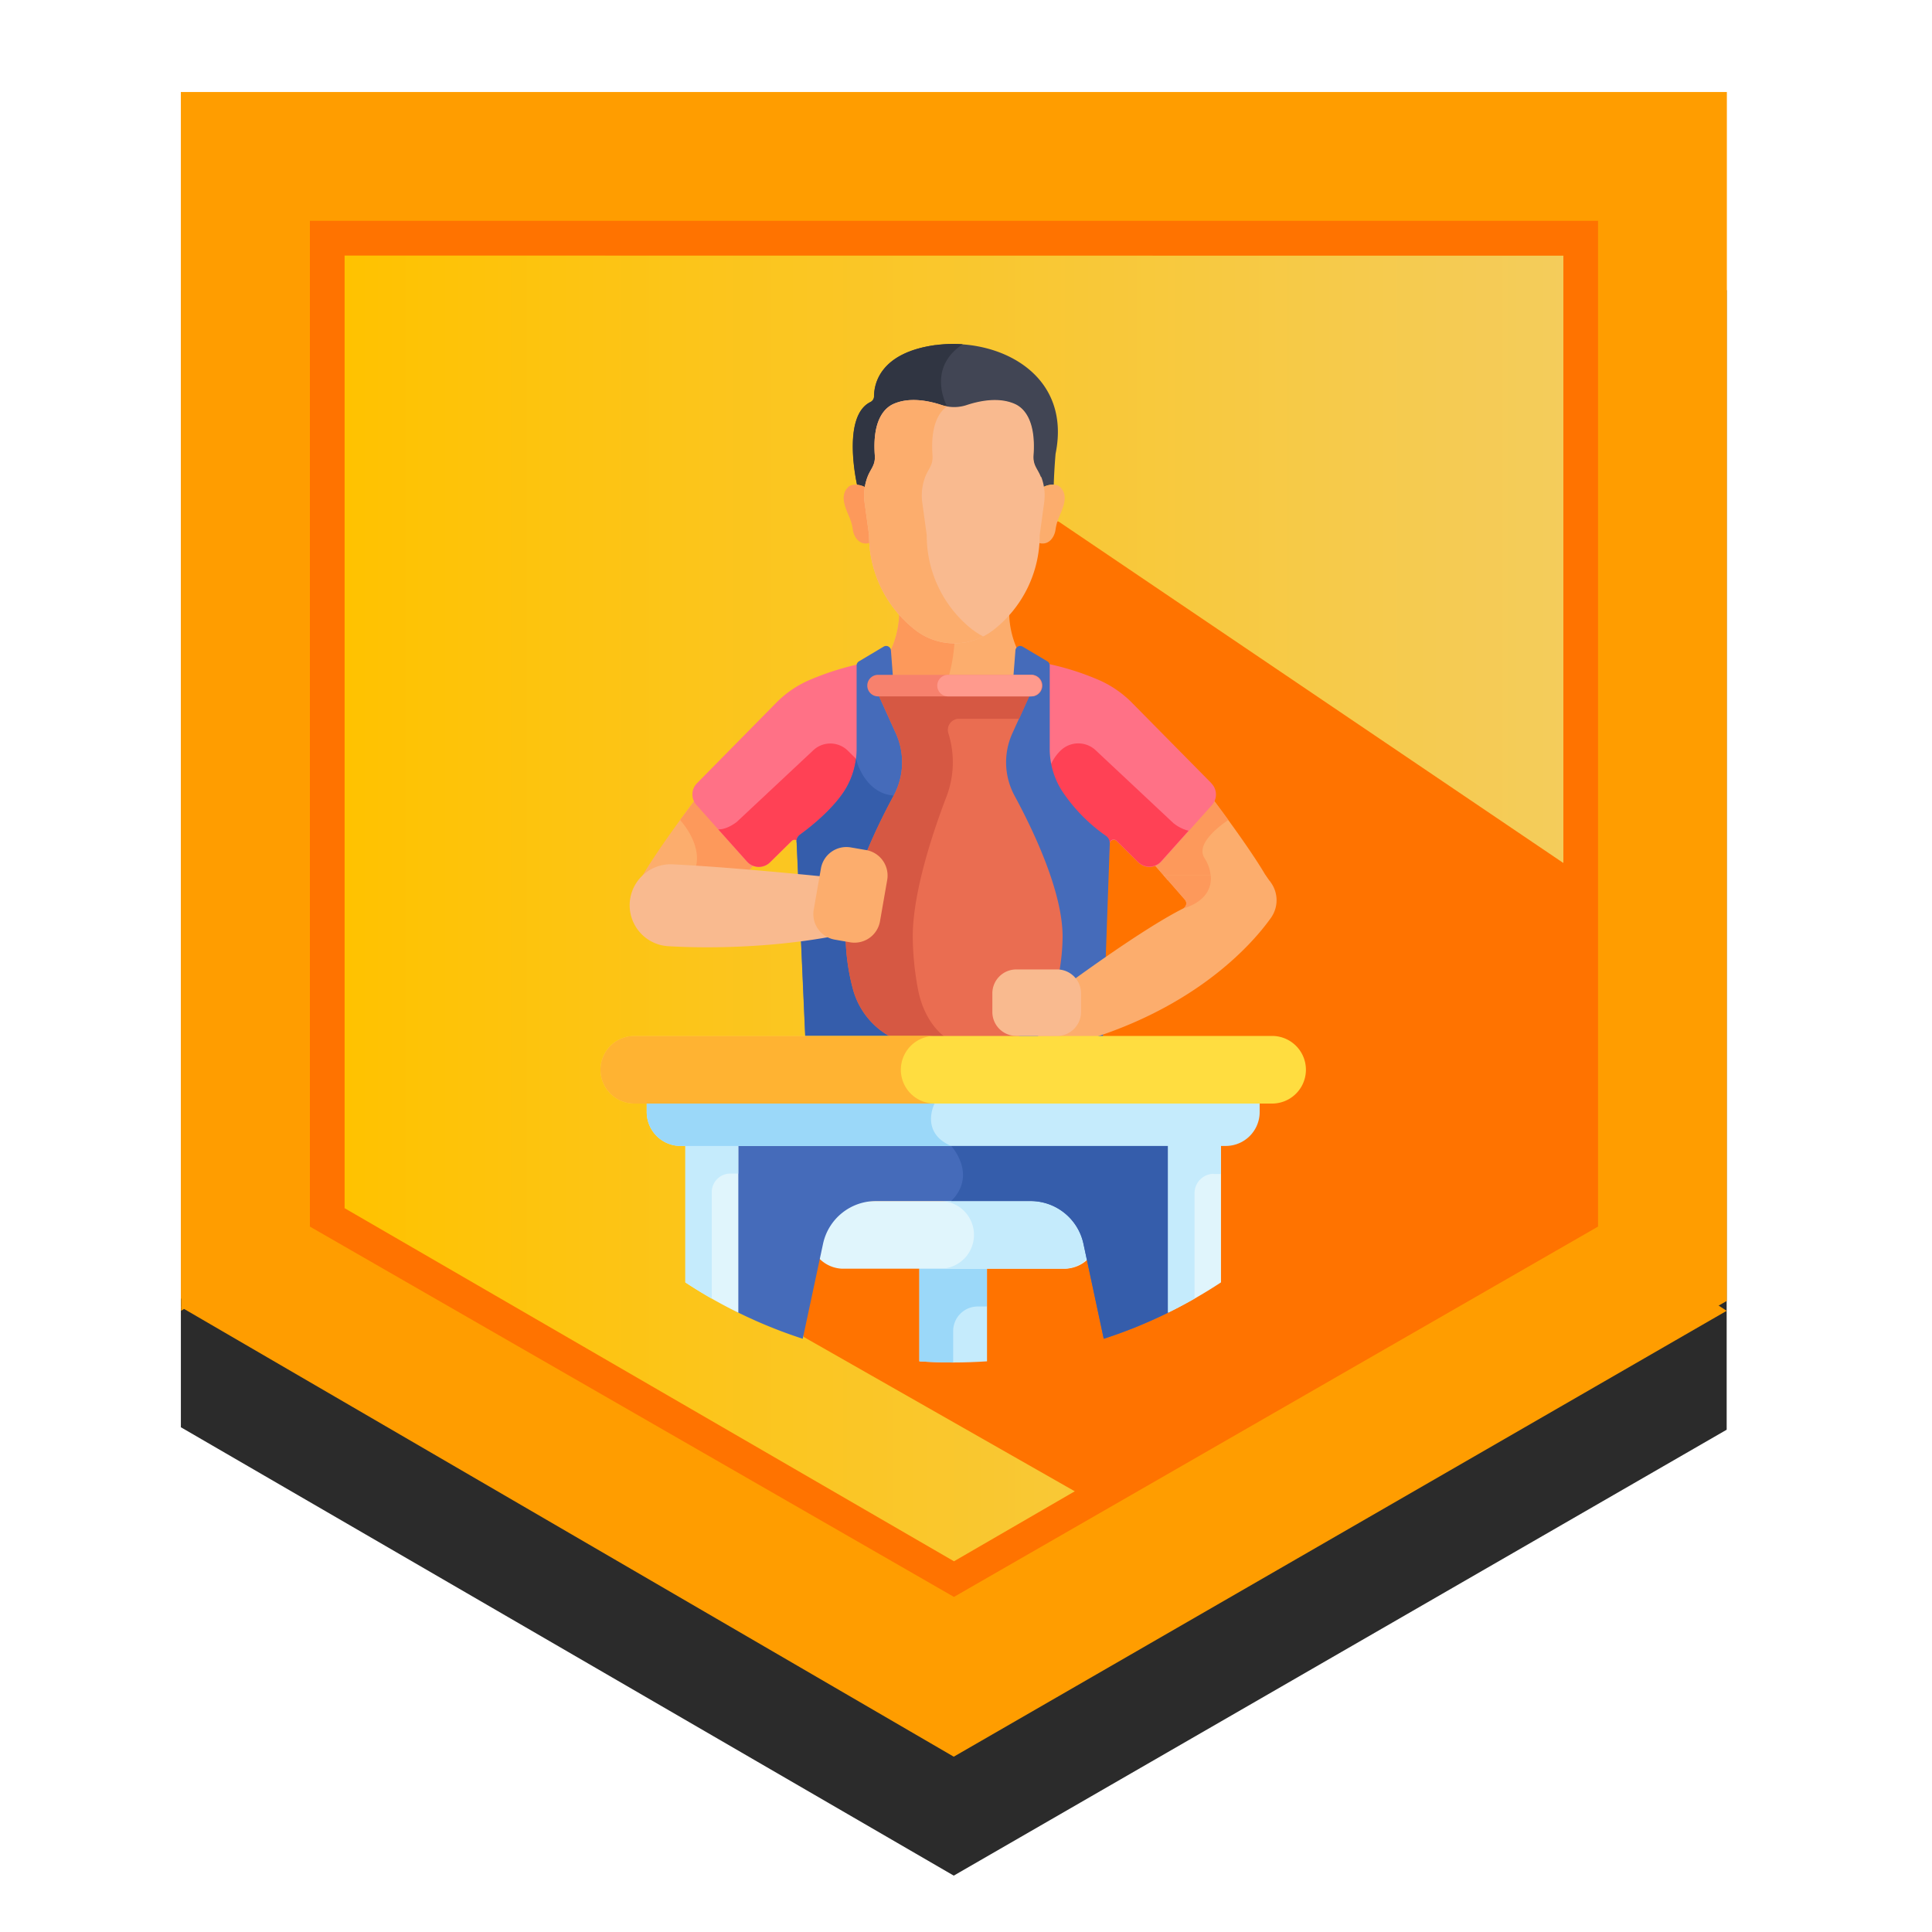 <svg xmlns="http://www.w3.org/2000/svg" xmlns:xlink="http://www.w3.org/1999/xlink" viewBox="0 0 500 500"><defs><style>.a{fill:none;}.b{fill:#2b2b2b;}.c{fill:#ff9d00;}.d{fill:url(#a);}.e{fill:url(#b);}.f{fill:#ff7300;}.g{fill:#fcad6d;}.h{fill:#fd995b;}.i{fill:#ff7186;}.j{fill:#ff4155;}.k{fill:#c5ebfc;}.l{fill:#9bd8f9;}.m{fill:#e0f5fc;}.n{fill:#456bba;}.o{fill:#355dab;}.p{clip-path:url(#c);}.q{fill:#414554;}.r{fill:#303542;}.s{fill:#f9ba8f;}.t{fill:#ea6d51;}.u{fill:#d65843;}.v{fill:#f7816d;}.w{fill:#ff9a8d;}.x{fill:#ffdd40;}.y{fill:#ffb332;}</style><linearGradient id="a" x1="89.17" y1="235.38" x2="404.6" y2="235.38" gradientUnits="userSpaceOnUse"><stop offset="0" stop-color="#ffc200"/><stop offset="1" stop-color="#f4cc5b"/></linearGradient><linearGradient id="b" x1="80.2" y1="235.22" x2="413.57" y2="235.22" gradientUnits="userSpaceOnUse"><stop offset="0" stop-color="#ff7300"/><stop offset="0.52" stop-color="#ff7300"/><stop offset="1" stop-color="#ff7300"/></linearGradient><clipPath id="c"><rect class="a" x="120.37" y="89" width="252.63" height="263.61"/></clipPath></defs><title>sprout_primecrafter</title><polygon class="b" points="446.86 75.1 446.86 370.01 246.83 485.41 46.81 369.37 46.81 75.1 446.86 75.1"/><polygon class="c" points="446.91 23.81 446.91 336.67 245.55 452.07 46.81 336.03 46.81 23.81 446.91 23.81"/><path class="c" d="M46.86,23.81V339.23L80.2,318.72V57.15Z"/><polygon class="d" points="404.6 66.12 404.6 313.59 246.86 404.63 89.17 313.59 89.17 66.12 404.6 66.12"/><polygon class="c" points="246.83 454.63 446.86 339.24 413.52 317.44 246.83 414.89 80.14 317.44 46.81 338.27 246.83 454.63"/><path class="e" d="M80.2,57.15V317.44l166.68,95.84,166.69-95.84V57.15Zm324.4,9V312.67L246.89,404.06,89.17,312.67V66.12Z"/><polyline class="f" points="208 346 280 387 411 315 410 227 274 135 239 130 207 342"/><path class="g" d="M327.48,226.43c-3.89-6.63-11.46-16.79-14.3-20.55L298.06,223l4.11,4.72h26.19a13.69,13.69,0,0,1-.88-1.27Zm0,0"/><path class="h" d="M311.69,222c-2.2-3.5,3.53-8,6.19-9.78-1.93-2.66-3.65-4.95-4.7-6.35L298.06,223l4.11,4.72h11.19a10,10,0,0,0-1.67-5.69Zm0,0"/><path class="g" d="M180.71,205.88c-2.84,3.76-10.42,13.92-14.31,20.55a12,12,0,0,1-.88,1.27h26.2l4.11-4.72Zm0,0"/><path class="h" d="M178.48,227.7h13.24l4.11-4.72-15.12-17.1c-1.06,1.39-2.76,3.67-4.69,6.32,2.48,2.9,6.9,9.48,2.46,15.5Zm0,0"/><path class="i" d="M313.51,202.7,293,181.92a27.54,27.54,0,0,0-9.21-6.19,69.28,69.28,0,0,0-13.26-4.07H223.32a71.91,71.91,0,0,0-13.24,4.08,27.16,27.16,0,0,0-9.26,6.21L180.38,202.7a4.09,4.09,0,0,0-.14,5.62L193.33,223a4.11,4.11,0,0,0,5.95.19l5.61-5.53a1.05,1.05,0,0,1,1.79.75l4.12,72.46h72.28l4.12-72.46a1.05,1.05,0,0,1,1.79-.75l5.61,5.53a4.11,4.11,0,0,0,5.95-.19l13.09-14.64a4.1,4.1,0,0,0-.13-5.62Zm0,0"/><path class="j" d="M303.82,213.16l-20.27-19a6.57,6.57,0,0,0-9.11.13,11.54,11.54,0,0,0-3,5l-3.19,11.18,4,5,11.26,8.86s1.44.85,3.21,1.78l.44-7.8a1.05,1.05,0,0,1,1.79-.75l5.61,5.53a4.11,4.11,0,0,0,5.95-.19l7.08-7.91a9.94,9.94,0,0,1-3.81-1.89Zm0,0"/><path class="j" d="M225.45,210.12l-3.93-13.76-2.1-2.08a6.44,6.44,0,0,0-8.92-.13L190.69,212.7s-2.43,2-4.8,1.94l7.44,8.32a4.11,4.11,0,0,0,5.95.19l5.61-5.53a1.05,1.05,0,0,1,1.79.75l.41,7.18c1.85-1,3.41-1.88,3.41-1.88l11-8.66Zm0,0"/><path class="g" d="M273,246.13s5.83,2.32,7.64,6.44l-1.73,1.27h-6.94Zm0,0"/><path class="k" d="M237.93,352.31c2.9.19,5.81.3,8.75.3s5.86-.11,8.76-.3v-25H237.93Zm0,0"/><path class="l" d="M253,338.12h2.4V327.31H237.93v25c2.9.19,5.81.3,8.75.3v-8.14a6.36,6.36,0,0,1,6.36-6.35Zm0,0"/><path class="m" d="M284.17,319.58a8.75,8.75,0,0,0-8.75-8.75H218a8.76,8.76,0,0,0,0,17.51h57.47a8.76,8.76,0,0,0,8.75-8.76Zm0,0"/><path class="k" d="M275.42,310.83H243.6a8.76,8.76,0,0,1,0,17.51h31.82a8.76,8.76,0,0,0,0-17.51Zm0,0"/><path class="n" d="M302.29,339.72h0a124.58,124.58,0,0,1-16.64,6.75L280.4,321.9a14,14,0,0,0-13.68-11.07H226.65A14,14,0,0,0,213,321.9l-5.25,24.57a125.67,125.67,0,0,1-16.64-6.75h0l-12.52-7.17V309.86a24.77,24.77,0,0,1,24.78-24.77H290a24.78,24.78,0,0,1,24.78,24.77v22.69Zm0,0"/><path class="o" d="M314.81,309.86v22.69l-12.52,7.17h0a124.58,124.58,0,0,1-16.64,6.75L280.4,321.9a14,14,0,0,0-13.68-11.07H246.17c6.86-6.86,0-14.26,0-14.26s.22-4.49.67-11.48H290a24.78,24.78,0,0,1,24.78,24.77Zm0,0"/><path class="m" d="M302.29,339.72a125,125,0,0,0,13.7-7.84V295.45h-13.7Zm0,0"/><path class="k" d="M314.1,303.82H316v-8.37h-13.7v44.27c2.33-1.14,4.61-2.36,6.85-3.64v-27.3a5,5,0,0,1,5-5Zm0,0"/><path class="m" d="M177.38,331.88a124.12,124.12,0,0,0,13.7,7.84V295.45h-13.7Zm0,0"/><path class="k" d="M189.05,303.72h2v-8.27h-13.7v36.43c2.23,1.47,4.52,2.87,6.85,4.2V308.53a4.81,4.81,0,0,1,4.82-4.81Zm0,0"/><path class="k" d="M326,285.09H167.37v2.71a8.77,8.77,0,0,0,8.77,8.77H317.23A8.77,8.77,0,0,0,326,287.8Zm0,0"/><path class="l" d="M167.37,287.8a8.77,8.77,0,0,0,8.77,8.77h70c-8.15-3.53-4.27-11-4.27-11l-.88-.51H167.37Zm0,0"/><path class="g" d="M266.64,170.47a5.57,5.57,0,0,1-3.57-2.87,23.81,23.81,0,0,1-1.91-9.22,30.3,30.3,0,0,1-4.38,4.19,16.07,16.07,0,0,1-19.67,0,30.86,30.86,0,0,1-4.39-4.19,23.79,23.79,0,0,1-1.9,9.22,5.56,5.56,0,0,1-3.58,2.87c-1.33.35-2.64.75-3.92,1.19a42.32,42.32,0,0,0,10.14,11.48,22,22,0,0,0,27,0,42.66,42.66,0,0,0,10.14-11.48c-1.29-.44-2.59-.84-3.93-1.19Zm0,0"/><path class="h" d="M246.94,165.93a16,16,0,0,1-9.83-3.36,30.86,30.86,0,0,1-4.39-4.19,23.79,23.79,0,0,1-1.9,9.22,5.56,5.56,0,0,1-3.58,2.87c-1.33.35-2.64.75-3.92,1.19a42.32,42.32,0,0,0,10.14,11.48,21.85,21.85,0,0,0,4.92,2.88,47.91,47.91,0,0,1,3.5-4.17c3.65-3.66,4.82-10.91,5.18-15.92Zm0,0"/><path class="n" d="M286.31,216.38a43.69,43.69,0,0,1-11.44-11.66,20.2,20.2,0,0,1-3.2-11v-21.5a1.23,1.23,0,0,0-.6-1.06l-6.42-3.82a1.24,1.24,0,0,0-1.86,1l-.71,9.12H231.27l-.7-9.12a1.24,1.24,0,0,0-1.87-1l-6.41,3.82a1.23,1.23,0,0,0-.6,1.06v21.5a20.2,20.2,0,0,1-3.2,11c-2.12,3.28-6.08,7.37-11.54,11.35a2.16,2.16,0,0,0-.78,2.12,1.1,1.1,0,0,1,0,.18l2.59,58.48h76.37l2.08-58.48h0a2.34,2.34,0,0,0-.92-2Zm0,0"/><g class="p"><path class="o" d="M233.3,205.88c-9.4.9-11.78-9.52-11.78-9.52h0a20,20,0,0,1-3,8.36c-2.12,3.28-6.08,7.37-11.54,11.35a2.13,2.13,0,0,0-.77,2.12c0,.06,0,.12,0,.18l2.59,58.48H246c-1.91-26.87-6.09-71.6-12.67-71Zm0,0"/><path class="q" d="M242.1,89.3c-14.52,2-15.9,10.22-15.91,13.24a1.67,1.67,0,0,1-.92,1.5c-7.56,3.67-3.48,21.39-3.48,21.39a6.29,6.29,0,0,1,2.14.64,13,13,0,0,1,.72-2.65,11,11,0,0,1,1-1.94,5.91,5.91,0,0,0,.91-3.64c-.27-3.69-.14-11,4.74-13.17,4.13-1.86,9.2-.78,12.44.29a10.23,10.23,0,0,0,6.47,0c3.23-1.07,8.3-2.15,12.44-.29,4.86,2.19,5,9.44,4.73,13.14a6.07,6.07,0,0,0,.91,3.67,10.75,10.75,0,0,1,1,2,12.76,12.76,0,0,1,.69,2.58,5.19,5.19,0,0,1,2.73-.62c.11-3.88.47-8,.47-8,4.3-21.09-15.4-30.23-31-28.1Zm0,0"/><path class="r" d="M249.13,89.09a34.28,34.28,0,0,0-7,.21c-14.52,2-15.9,10.22-15.91,13.24a1.67,1.67,0,0,1-.92,1.5c-7.56,3.67-3.48,21.39-3.48,21.39a6.29,6.29,0,0,1,2.14.64,13,13,0,0,1,.72-2.65,11,11,0,0,1,1-1.94,5.91,5.91,0,0,0,.91-3.64c-.27-3.69-.14-11,4.74-13.17,4.13-1.86,9.2-.79,12.44.29a10.52,10.52,0,0,0,1.34.34l0-.13s-5.51-9.81,4.06-16.08Zm0,0"/></g><path class="g" d="M274.31,126c-1.13-1-3.38-.51-4.36.12a13.34,13.34,0,0,1,0,4l-1.15,8.37c0,.68,0,1.34-.06,2,2.81.85,4.2-1.67,4.43-3.4a13.62,13.62,0,0,1,.5-2.19c.75-2.33,3.44-6.33.6-8.93Zm0,0"/><path class="h" d="M219.57,126c1.13-1,3.39-.51,4.36.12a14,14,0,0,0,0,4l1.15,8.37c0,.68,0,1.34.06,2-2.8.85-4.2-1.67-4.43-3.4a12.63,12.63,0,0,0-.5-2.19c-.74-2.33-3.43-6.33-.6-8.93Zm0,0"/><path class="s" d="M269.38,123.44c-.82-2.13-2.08-3-1.9-5.62.68-9.36-2.72-12.33-4.81-13.27-4.1-1.84-9.08-.86-12.53.29a10.26,10.26,0,0,1-6.39,0c-3.46-1.15-8.43-2.13-12.53-.29-2.1.94-5.51,3.92-4.82,13.3.19,2.55-1.06,3.43-1.87,5.53a13.59,13.59,0,0,0-.77,6.74l1.15,8.36a31,31,0,0,0,12,24.58,16.48,16.48,0,0,0,20.16,0,31,31,0,0,0,12-24.56l1.15-8.38a13.48,13.48,0,0,0-.74-6.68Zm0,0"/><path class="g" d="M251.79,163.06a31,31,0,0,1-11.95-24.58l-1.15-8.36a13.59,13.59,0,0,1,.77-6.74c.81-2.1,2.06-3,1.87-5.53-.57-7.89,1.75-11.25,3.74-12.68a9.8,9.8,0,0,1-1.32-.33c-3.46-1.15-8.43-2.13-12.53-.29-2.1.94-5.51,3.92-4.82,13.3.19,2.55-1.06,3.43-1.87,5.53a13.59,13.59,0,0,0-.77,6.74l1.15,8.36a31,31,0,0,0,12,24.58,16.51,16.51,0,0,0,17.55,1.65,17.17,17.17,0,0,1-2.62-1.65Zm0,0"/><path class="s" d="M222.46,227.82s-29-3.18-48.32-4.13A10.61,10.61,0,0,0,173,244.88c15.15.89,37.86-.15,55.69-5.81Zm0,0"/><path class="t" d="M218.85,242.42a54.75,54.75,0,0,0,1.83,13.32,19.93,19.93,0,0,0,19.34,15h13.84a19.93,19.93,0,0,0,19.35-15A55.17,55.17,0,0,0,275,242.42c0-11.59-7.45-27.28-12.44-36.5a18.18,18.18,0,0,1-.56-16.14l4.57-10.09H227.27l4.57,10.09a18.12,18.12,0,0,1-.56,16.14c-5,9.22-12.43,24.91-12.43,36.5Zm0,0"/><path class="u" d="M237.52,255.74a75.92,75.92,0,0,1-1.3-13.32c0-11.59,5.28-27.28,8.82-36.5a24.92,24.92,0,0,0,.4-16.14,2.88,2.88,0,0,1,2.74-3.76h15.57l2.86-6.33H227.27l4.57,10.09a18.12,18.12,0,0,1-.56,16.14c-5,9.22-12.43,24.91-12.43,36.5a54.75,54.75,0,0,0,1.83,13.32,19.93,19.93,0,0,0,19.34,15h11.22c-6.46,0-12.13-6.14-13.72-15Zm0,0"/><path class="v" d="M266.8,180.22H227.08a2.79,2.79,0,0,1,0-5.57H266.8a2.79,2.79,0,1,1,0,5.57Zm0,0"/><path class="w" d="M269.59,177.43a2.8,2.8,0,0,0-2.79-2.78H245.52a2.79,2.79,0,1,0,0,5.57H266.8a2.8,2.8,0,0,0,2.79-2.79Zm0,0"/><path class="g" d="M224.18,220l-4-.69a6.69,6.69,0,0,0-7.72,5.42l-1.87,10.72a6.69,6.69,0,0,0,5.43,7.72l4,.7a6.7,6.7,0,0,0,7.72-5.43l1.87-10.72a6.7,6.7,0,0,0-5.43-7.72Zm0,0"/><path class="g" d="M328.61,228a11.34,11.34,0,0,1-1.07-1.5H301.13l5.51,6.32a1.48,1.48,0,0,1-.45,2.3c-13,6.56-37.53,25.22-37.53,25.22v11.93c38.3-7.59,55.6-28.17,60.23-34.69a7.86,7.86,0,0,0-.12-9.36c0-.08-.11-.15-.16-.22Zm0,0"/><path class="x" d="M329.22,285.6H164.15a8.75,8.75,0,1,1,0-17.5H329.22a8.75,8.75,0,0,1,0,17.5Zm0,0"/><path class="y" d="M233.14,276.85a8.76,8.76,0,0,1,8.76-8.75H164.15a8.75,8.75,0,1,0,0,17.5H241.9a8.75,8.75,0,0,1-8.76-8.75Zm0,0"/><path class="s" d="M273.61,250.89H263a6.19,6.19,0,0,0-6.18,6.17v4.86A6.2,6.2,0,0,0,263,268.1h10.59a6.2,6.2,0,0,0,6.18-6.18v-4.86a6.19,6.19,0,0,0-6.18-6.17Zm0,0"/><path class="h" d="M306.64,232.83a1.48,1.48,0,0,1-.45,2.3c5.7-1.74,7.5-5.18,7.14-8.62h-12.2Zm0,0"/></svg>